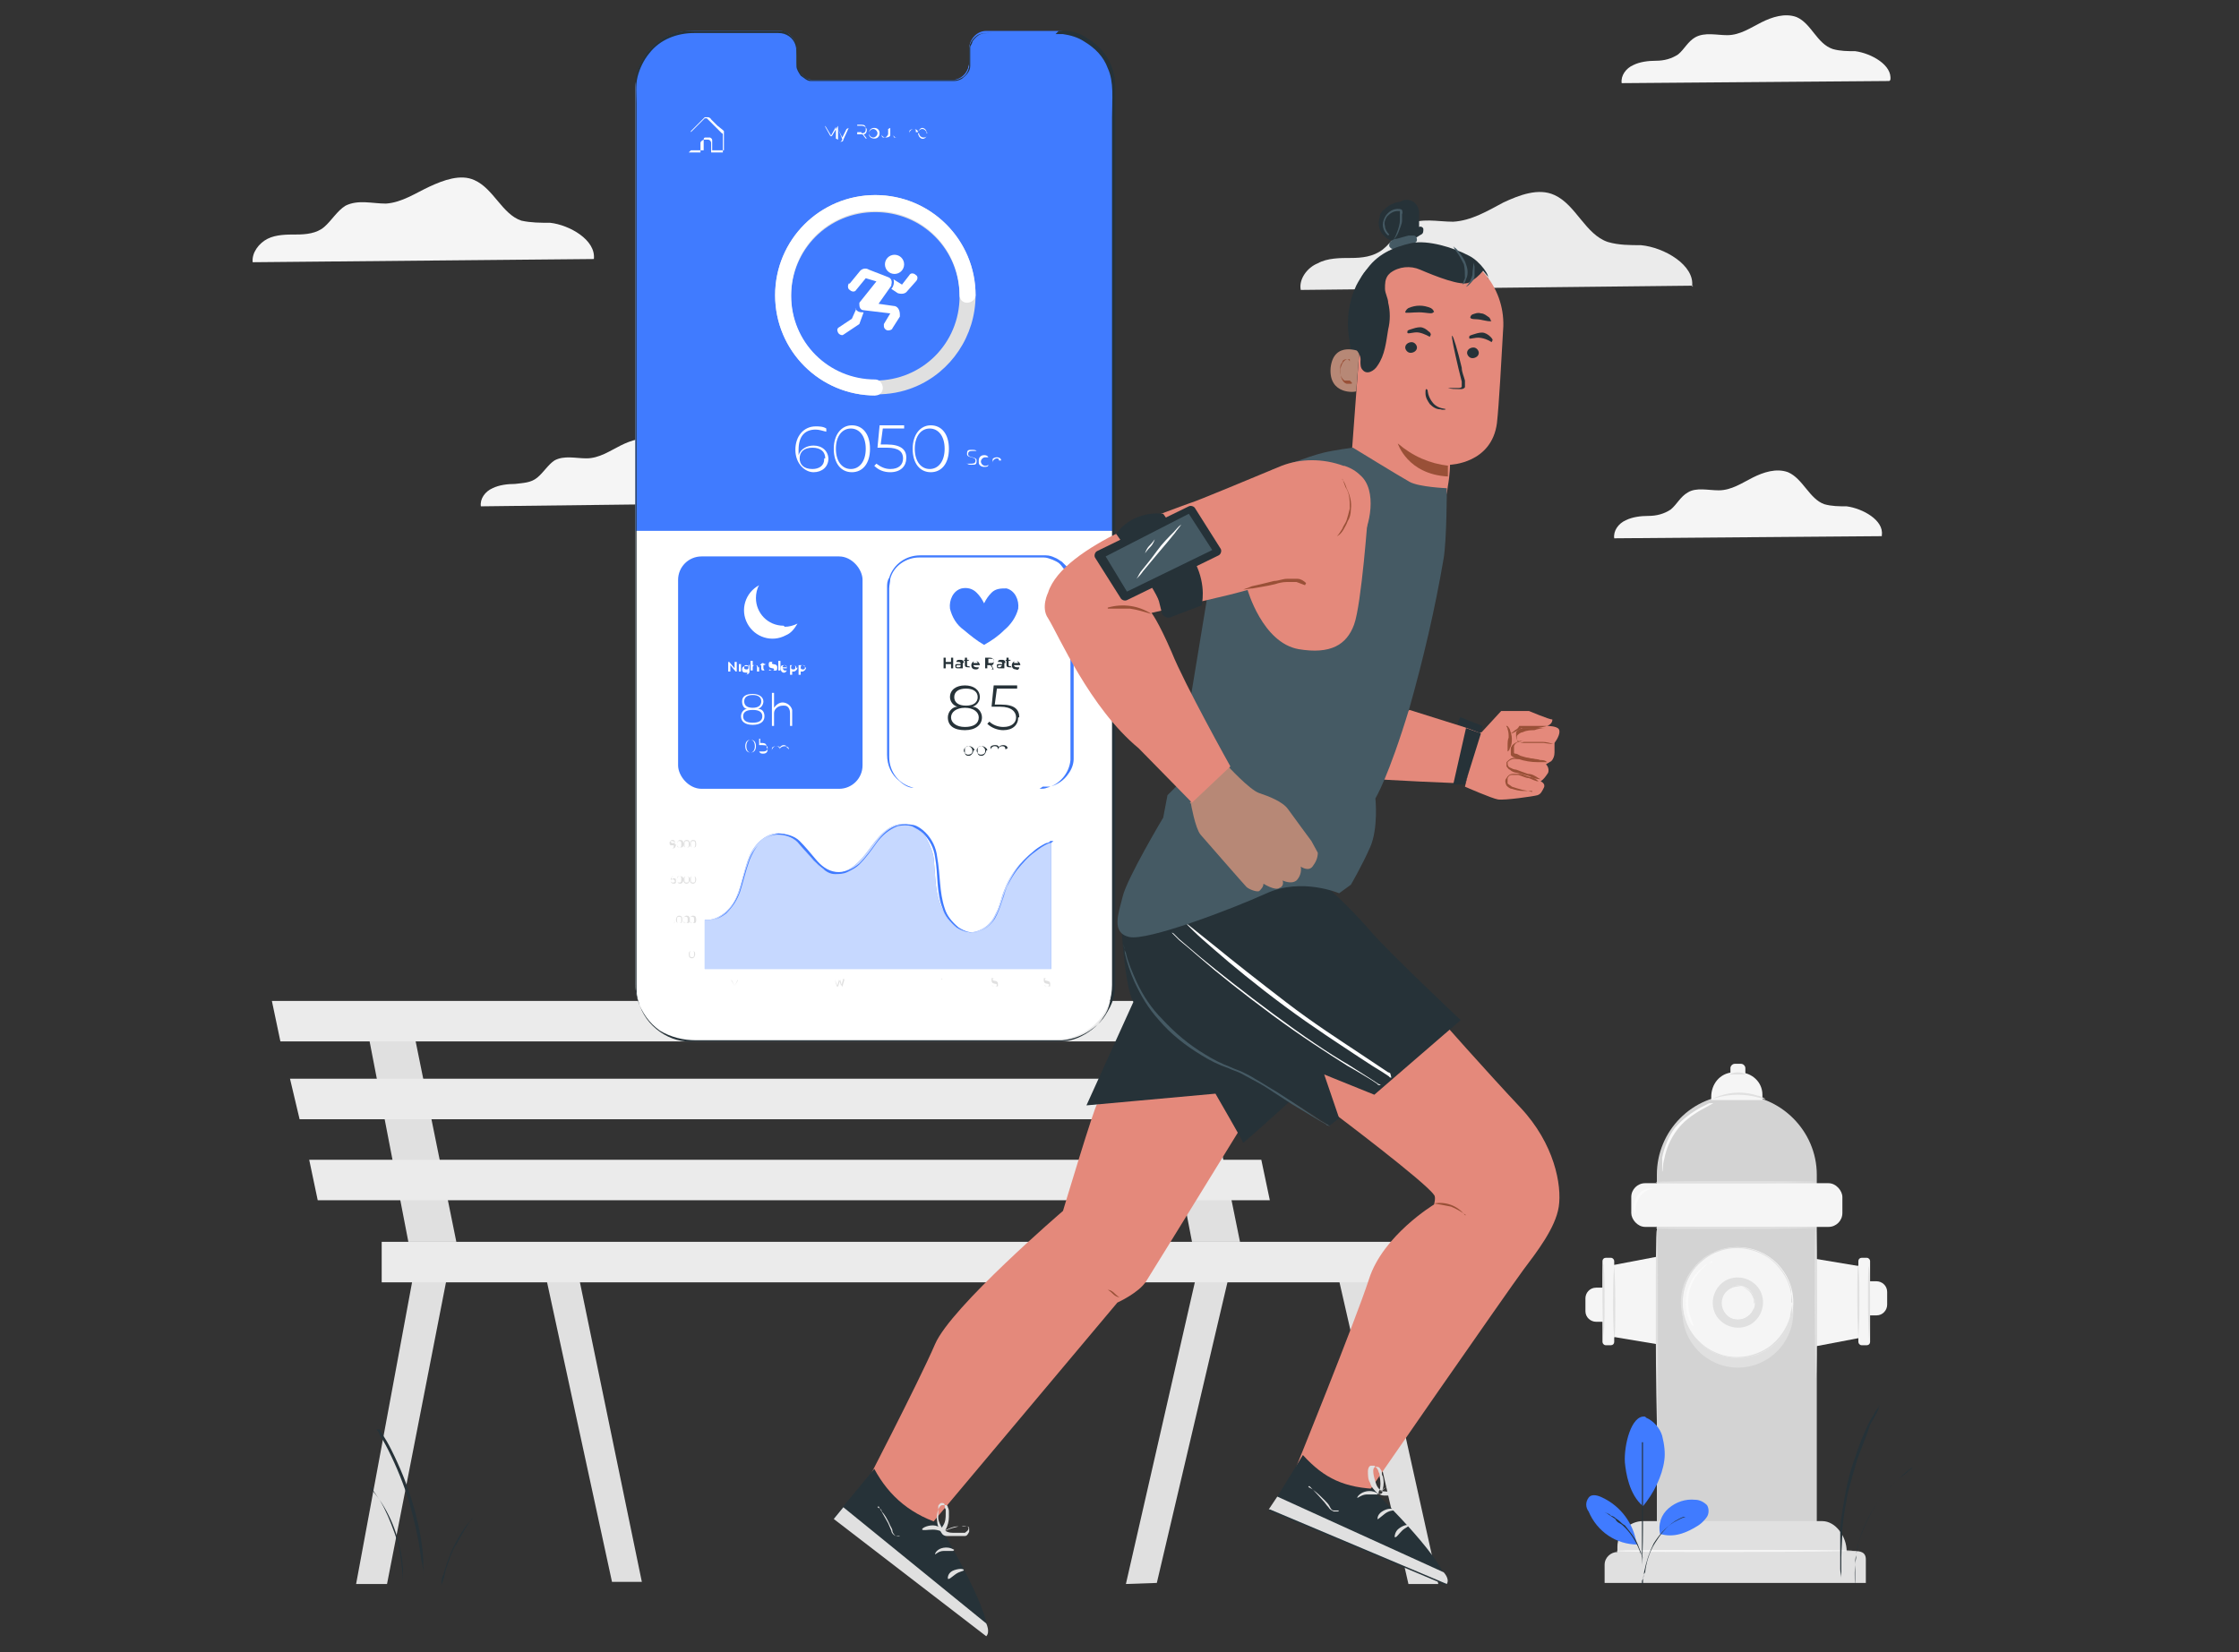 <?xml version="1.0" encoding="UTF-8"?>
<svg id="Layer_1" data-name="Layer 1" xmlns="http://www.w3.org/2000/svg" version="1.1" viewBox="0 0 210 155">
  <rect x="0" y="0" width="210" height="155" fill="#333333" stroke="none"/>
  <defs>
    <style>
      .cls-1 {
        fill: #d3d3d3;
      }

      .cls-1, .cls-2, .cls-3, .cls-4, .cls-5, .cls-6, .cls-7, .cls-8, .cls-9, .cls-10, .cls-11, .cls-12 {
        stroke-width: 0px;
      }

      .cls-2 {
        fill: #e0e0e0;
      }

      .cls-3 {
        fill: #e4897b;
      }

      .cls-4 {
        fill: #455a64;
      }

      .cls-5 {
        fill: #f5f5f5;
      }

      .cls-6 {
        fill: #995037;
      }

      .cls-7 {
        fill: #ebebeb;
      }

      .cls-13 {
        opacity: .7;
      }

      .cls-8 {
        fill: #263238;
      }

      .cls-9 {
        fill: #407bff;
      }

      .cls-10 {
        fill: #fafafa;
      }

      .cls-11 {
        fill: #b78876;
      }

      .cls-12 {
        fill: #fff;
      }
    </style>
  </defs>
  <g id="freepik--background-complete--inject-5">
    <path class="cls-5" d="M177.3,7.5c.2-1.4-1.8-2.5-3.3-2.7-.7,0-1.4,0-2.1-.2-1.5-.5-2-2.4-3.4-3-1.1-.4-2.3,0-3.3.5-1,.5-2,1.2-3.2,1.2-1,0-2.1-.3-3,.2-.7.4-1,1.1-1.6,1.6-.6.4-1.3.6-2.1.6-.7,0-1.5.1-2.1.4-.7.3-1.2,1-1.1,1.7l25.1-.2Z"/>
    <path class="cls-5" d="M176.5,50.2c.2-1.4-1.8-2.5-3.3-2.7-.7,0-1.4,0-2.1-.2-1.4-.5-2-2.4-3.4-3-1.1-.4-2.3,0-3.3.5-1,.5-2,1.2-3.2,1.2-1,0-2.1-.3-2.9.2-.7.4-1,1.1-1.6,1.6-.6.4-1.3.6-2.1.6-.7,0-1.5.1-2.1.4-.7.3-1.2,1-1.1,1.7l25.1-.2Z"/>
    <path class="cls-5" d="M70.3,47.2c.2-1.4-1.8-2.5-3.3-2.7-.7,0-1.4,0-2.1-.2-1.5-.5-2-2.4-3.4-3-1.1-.4-2.3,0-3.3.5s-2,1.2-3.2,1.2c-1,0-2.1-.3-3,.2-.6.4-1,1.1-1.6,1.6s-1.3.5-2.1.6c-.7,0-1.5.1-2.1.4-.7.3-1.2,1-1.1,1.7l25.1-.3Z"/>
    <path class="cls-7" d="M158.7,26.9c.3-2-2.6-3.7-4.8-3.9-1,0-2.1,0-3.1-.3-2.1-.7-3-3.5-5-4.4-1.5-.7-3.3,0-4.8.7-1.5.8-3,1.7-4.7,1.8-1.5,0-3-.4-4.3.3-.9.5-1.4,1.6-2.3,2.3s-2,.8-3,.8-2.2,0-3.1.5c-1,.4-1.8,1.5-1.6,2.5l36.8-.4Z"/>
    <path class="cls-5" d="M55.7,24.3c.2-1.8-2.3-3.2-4.1-3.4-.9,0-1.8,0-2.7-.2-1.8-.6-2.6-3-4.4-3.8-1.3-.6-2.9,0-4.2.6s-2.6,1.5-4.1,1.6c-1.3,0-2.6-.4-3.8.2-.8.5-1.3,1.4-2,2s-1.7.7-2.6.7-1.9,0-2.7.4-1.5,1.3-1.4,2.2l32-.3Z"/>
    <polygon class="cls-5" points="170.3 118.1 174.5 118.8 174.5 125.5 170.3 126.3 170.3 118.1"/>
    <rect class="cls-5" x="174.3" y="118" width="1.1" height="8.2" rx=".3" ry=".3"/>
    <path class="cls-5" d="M175.2,120.2h.8c.5,0,1,.4,1,1h0v1.2c0,.5-.4,1-1,1h-.8v-3.2h0Z"/>
    <path class="cls-2" d="M174.3,125.5c0,0-.1-1.5-.1-3.4s0-3.4.1-3.4c.1,1.1.1,2.2.1,3.4,0,1.1,0,2.2-.1,3.4Z"/>
    <path class="cls-2" d="M175.3,125.6c0,0-.1-1.5-.1-3.4s0-3.4.1-3.4c.1,1.1.1,2.2.1,3.4,0,1.1,0,2.2-.1,3.4Z"/>
    <path class="cls-1" d="M155.4,144.3v-34.1c0-4.1,3.3-7.5,7.5-7.5h0c4.1,0,7.5,3.4,7.5,7.5h0v34.1h-15Z"/>
    <rect class="cls-5" x="153" y="111" width="19.8" height="4.1" rx="1.3" ry="1.3"/>
    <path class="cls-5" d="M160.5,103.2v-.3c0-1.2.8-2.2,2-2.3h0s.6,0,.6,0c1.2,0,2.2.9,2.2,2.1v.5s-4.8,0-4.8,0Z"/>
    <path class="cls-5" d="M162.7,99.8h.6c.2,0,.4.2.4.4h0v.8h-1.4v-.8c0-.2.2-.4.4-.4Z"/>
    <path class="cls-2" d="M170.3,110.9c0,0-3.3.1-7.5.1s-7.5,0-7.5-.1,3.3-.1,7.5-.1,7.5,0,7.5.1Z"/>
    <path class="cls-10" d="M160.7,103.5s-.4.2-1.1.6c-.9.5-1.7,1.1-2.3,1.9-.6.8-1,1.7-1.2,2.7-.2.7-.1,1.2-.2,1.2,0-.1,0-.2,0-.4,0-.3,0-.6,0-.9.2-1,.6-2,1.2-2.8.7-.8,1.5-1.4,2.4-1.9.4-.2.6-.3.8-.4.1,0,.2,0,.3,0Z"/>
    <path class="cls-2" d="M165.4,103.1c0,0-1.1-.4-2.4-.4s-2.4.4-2.4.4c.2-.1.4-.2.7-.3.6-.2,1.2-.3,1.8-.3.6,0,1.2.1,1.8.3.2,0,.5.2.7.3Z"/>
    <path class="cls-2" d="M163.8,100.8c0,0-.4,0-.8,0-.3,0-.5,0-.8,0,0,0,.3-.2.8-.2s.8.2.8.3Z"/>
    <circle class="cls-2" cx="163" cy="123.1" r="5.2"/>
    <circle class="cls-5" cx="163" cy="122.2" r="5.2"/>
    <path class="cls-2" d="M168.1,122.2c0-.4-.1-.8-.2-1.3-.3-1.1-1-2.1-1.9-2.8-1.4-1-3.2-1.3-4.8-.7-.9.3-1.8,1-2.4,1.8-1.3,1.8-1.3,4.2,0,6,.3.4.7.8,1.1,1.1.4.3.8.5,1.3.7,1.6.6,3.4.3,4.8-.7.9-.7,1.6-1.7,1.9-2.8,0-.4.2-.8.2-1.3,0,.1,0,.2,0,.3,0,.1,0,.3,0,.4,0,.2,0,.4,0,.5-.5,2-2.1,3.5-4.1,3.9-.9.2-1.9.1-2.8-.2-1-.4-1.8-1-2.5-1.8-1.4-1.9-1.4-4.4,0-6.2.3-.4.7-.8,1.1-1.1.4-.3.9-.5,1.3-.7.9-.3,1.8-.4,2.8-.2,2,.4,3.6,1.9,4.1,3.9,0,.2,0,.4,0,.5,0,.1,0,.3,0,.4,0,.1,0,.2,0,.3Z"/>
    <path class="cls-2" d="M165.1,121.1c.6,1.2.1,2.6-1,3.2-1.2.6-2.6.1-3.2-1-.6-1.2-.1-2.6,1-3.2,1.2-.6,2.6-.1,3.2,1,0,0,0,0,0,0Z"/>
    <path class="cls-5" d="M164.6,122.2c0,.9-.7,1.6-1.6,1.6s-1.6-.7-1.6-1.6.7-1.6,1.6-1.6c.9,0,1.6.7,1.6,1.6h0Z"/>
    <path class="cls-2" d="M164.6,122.2s0-.1,0-.4c-.1-.3-.3-.6-.6-.8-.7-.5-1.6-.4-2.2.3-.5.7-.4,1.6.3,2.2.5.4,1.3.4,1.8,0,.3-.2.5-.5.6-.8,0-.2,0-.4,0-.4,0,.1,0,.3,0,.4,0,.4-.3.7-.6.9-.5.4-1.1.5-1.6.3-.9-.3-1.4-1.3-1-2.2.2-.5.6-.9,1-1,.6-.2,1.2,0,1.6.3.3.2.5.6.6.9,0,.1,0,.3,0,.4Z"/>
    <path class="cls-2" d="M170.3,115.2c0,0-3.4.1-7.5.1s-7.5,0-7.5-.1,3.4-.1,7.5-.1,7.5,0,7.5.1Z"/>
    <path class="cls-10" d="M155.2,111.5s-.2,0-.5.1c-.4.1-.7.4-.9.7-.2.3-.4.7-.4,1.1,0,.2,0,.3,0,.5,0,0-.1-.2-.2-.5,0-.9.5-1.7,1.4-1.9.3,0,.5,0,.5,0Z"/>
    <path class="cls-10" d="M160.6,118.3s-.4.2-.8.6c-1.2,1.1-1.8,2.8-1.3,4.5.2.6.4,1,.3,1,0,0-.1-.1-.2-.2-.1-.2-.2-.5-.3-.7-.5-1.7,0-3.5,1.4-4.6.2-.2.4-.3.6-.4.2,0,.3-.1.3,0Z"/>
    <path class="cls-2" d="M170.3,129.3c0,0-.1-3.2-.1-7.1s0-7.1.1-7.1.1,3.2.1,7.1,0,7.1-.1,7.1Z"/>
    <path class="cls-2" d="M150.5,148.5v-1.7c0-.7.6-1.2,1.2-1.2h0v-.5c0-1.3,1.1-2.4,2.4-2.4h16.8c1.3,0,2.3,1.5,2.3,2.8h.6c.7,0,1.2.1,1.2.8v2.2h-24.6Z"/>
    <path class="cls-5" d="M173.8,145.5c0,0-5,.1-11.1.1s-11.1,0-11.1-.1,5-.1,11.1-.1,11.1,0,11.1.1Z"/>
    <polygon class="cls-5" points="155.4 126.1 151.2 125.4 151.2 118.7 155.4 117.9 155.4 126.1"/>
    <rect class="cls-5" x="150.3" y="118" width="1.1" height="8.2" rx=".3" ry=".3"/>
    <path class="cls-5" d="M150.5,124h-.8c-.5,0-1-.4-1-1v-1.2c0-.5.4-1,1-1h.8v3.2h0Z"/>
    <path class="cls-2" d="M151.4,118.7c0,0,.1,1.5.1,3.4s0,3.4-.1,3.4c-.1-1.1-.1-2.2-.1-3.4,0-1.1,0-2.2.1-3.4Z"/>
    <path class="cls-2" d="M150.4,118.6c.1,1.1.1,2.2.1,3.4,0,1.1,0,2.2-.1,3.4,0,0-.1-1.5-.1-3.4s0-3.4.1-3.4Z"/>
    <path class="cls-2" d="M155.4,133.4c0,0-.1-4-.1-9s0-9,.1-9,.1,4,.1,9,0,9-.1,9Z"/>
    <polygon class="cls-2" points="112.5 118.4 105.6 148.6 108.5 148.5 115.5 118.7 112.5 118.4"/>
    <polygon class="cls-2" points="125.2 118.4 132.1 148.6 134.9 148.6 128.2 118.4 125.2 118.4"/>
    <polygon class="cls-2" points="107.8 95.8 111.8 116.5 116.3 116.5 112.1 95.8 107.8 95.8"/>
    <polygon class="cls-2" points="39 118.4 33.4 148.6 36.3 148.6 42.2 118.4 39 118.4"/>
    <polygon class="cls-2" points="50.9 118.4 57.4 148.4 60.2 148.4 54 118.4 50.9 118.4"/>
    <polygon class="cls-2" points="34.3 95.8 38.3 116.5 42.8 116.5 38.6 95.8 34.3 95.8"/>
    <polygon class="cls-7" points="25.5 93.9 26.3 97.7 116.4 97.7 115.4 93.9 25.5 93.9"/>
    <polygon class="cls-7" points="27.2 101.2 28.1 105 117.7 105 116.9 101.2 27.2 101.2"/>
    <polygon class="cls-7" points="29 108.8 29.8 112.6 119.1 112.6 118.3 108.8 29 108.8"/>
    <rect class="cls-7" x="35.8" y="116.5" width="96.2" height="3.8"/>
  </g>
  <g id="freepik--Floor--inject-5">
    <path class="cls-8" d="M186.3,148.6c0,0-36.4,0-81.3,0s-81.3,0-81.3,0,36.4,0,81.3,0,81.3,0,81.3,0Z"/>
  </g>
  <g id="freepik--Plants--inject-5">
    <path class="cls-8" d="M179.3,137.7s-.6.4-1.4,1.2c-.2.2-.5.4-.7.7-.2.2-.5.5-.7.8-1,1.3-1.7,2.8-2.2,4.4,0,.4-.2.7-.2,1.1s-.1.6-.1.9c-.1,1.1,0,1.9,0,1.9,0-.2,0-.3,0-.5,0-.2,0-.4,0-.6,0-.2,0-.5,0-.8,0-.3,0-.6.1-.9,0-.4.1-.7.2-1.1.4-1.6,1.2-3.1,2.2-4.4.2-.3.5-.6.7-.8.2-.2.4-.5.7-.7.2-.2.4-.3.6-.5.2-.1.3-.2.5-.4.1-.1.3-.2.4-.3Z"/>
    <path class="cls-8" d="M176.2,131.9c0,0,0,.1,0,.2,0,.1-.1.3-.2.5s-.2.4-.4.7-.3.6-.4,1c-.3.7-.6,1.6-1,2.6-.3,1-.6,2.1-.9,3.2-.2,1.1-.4,2.2-.5,3.3,0,1-.1,2-.1,2.7v1.1c0,.3,0,.6,0,.8s0,.4,0,.5c0,0,0,.1,0,.2,0,0,0-.1,0-.2v-.5c0-.2-.1-.5-.1-.8s0-.7,0-1.1c0-.8,0-1.7,0-2.8.1-1.1.3-2.2.5-3.3.2-1.1.5-2.2.9-3.3.3-.9.6-1.7,1-2.6.2-.4.3-.7.5-1s.3-.5.4-.7l.3-.4c0,0,0,0,.1-.1Z"/>
    <path class="cls-8" d="M34.7,139.6c0,0,.2.2.3.3.2.3.4.5.6.8,1.3,1.9,2,4.1,2.2,6.4,0,.3,0,.7,0,1,0,.1,0,.3,0,.4,0,0,0-.5-.1-1.4-.1-1.1-.3-2.2-.7-3.3-.4-1.1-.8-2.1-1.4-3.1-.5-.7-.8-1.2-.8-1.2Z"/>
    <path class="cls-8" d="M35.6,134.1c.1.2.2.3.3.5.2.3.5.8.8,1.4.8,1.6,1.5,3.3,2,5,.5,1.7.9,3.5,1,5.3,0,.7,0,1.2,0,1.6,0,.2,0,.4,0,.6,0-.2,0-.4,0-.6,0-.4,0-.9-.2-1.6-.2-1.8-.6-3.5-1.1-5.3-.5-1.7-1.2-3.4-2-5-.3-.6-.6-1.1-.8-1.4,0-.2-.2-.4-.3-.5Z"/>
    <path class="cls-8" d="M44.3,142.4c-.2.3-.4.6-.6.9-.4.7-.8,1.4-1.2,2.1-.3.7-.6,1.5-.8,2.3,0,.3-.2.7-.3,1,0-.3,0-.7.2-1,.2-.8.5-1.6.8-2.3.3-.7.8-1.5,1.2-2.1.2-.3.4-.5.7-.8Z"/>
    <path class="cls-9" d="M154.4,133c.7.3,1.3,1,1.5,1.7.2.8.3,1.6.2,2.3-.2,1.5-1,3.1-2,4.3-1.3-1.1-1.6-3.1-1.7-4.1-.1-1.6.6-4.5,1.9-4.3"/>
    <path class="cls-9" d="M155.7,143.9c-.2-.9.1-1.8.8-2.4.7-.6,1.6-.9,2.5-.8.4,0,.8.2,1.1.5.2.3.2.8,0,1.1-.2.3-.5.6-.8.8-1.1.7-2.3,1.2-3.6.8"/>
    <path class="cls-8" d="M154.1,148.6c0-.1,0-.2,0-.3,0-.2,0-.5.2-.8.1-.9.4-1.9.9-2.7.5-.8,1.1-1.6,1.9-2.1.2-.1.5-.3.8-.4,0,0,.1,0,.2,0h0c-.4.1-.7.3-1.1.5-.8.5-1.4,1.2-1.9,2-.4.8-.7,1.7-.9,2.7,0,.4-.1.6-.2.8,0,.1,0,.2,0,.3Z"/>
    <path class="cls-8" d="M154.1,135.3s0,0,0,.1,0,.2,0,.4c0,.4,0,.8,0,1.4,0,1.2,0,2.9,0,4.8,0,1.9,0,3.5-.1,4.8,0,.6,0,1.1,0,1.4,0,.2,0,.3,0,.4,0,0,0,0,0,.1,0,0,0,0,0-.1v-.4c0-.4,0-.8,0-1.4,0-1.2,0-2.9,0-4.8,0-1.9,0-3.5,0-4.8,0-.6,0-1.1,0-1.4v-.4s0,0,0-.1Z"/>
    <path class="cls-9" d="M153.5,144.8c-.3-1.9-1.5-3.5-3.2-4.3-.4-.2-1-.4-1.3,0s-.3.9,0,1.3c.8,1.9,2.6,3.1,4.6,3.1"/>
    <path class="cls-8" d="M150.5,141.9c0,0,.2,0,.3.1.1,0,.2.1.3.2.1,0,.3.1.4.2s.3.2.4.3.3.3.5.4c.3.4.6.7.9,1.2.3.4.4.9.6,1.3,0,.2.1.4.2.6,0,.2,0,.4,0,.6,0,.2,0,.3,0,.5,0,.1,0,.2,0,.4,0,0,0,.2,0,.3,0,0,0-.4,0-1.1,0-.2,0-.4,0-.5,0-.2,0-.4-.2-.6-.3-.9-.8-1.8-1.5-2.5-.2-.2-.3-.3-.5-.4s-.3-.2-.4-.4c-.6-.4-.9-.6-.9-.6Z"/>
  </g>
  <g id="freepik--Screen--inject-5">
    <path class="cls-12" d="M99.2,3h-6.7c-.9,0-1.6.8-1.6,1.7v1.2c0,.9-.7,1.7-1.6,1.7h-13c-.9,0-1.6-.8-1.6-1.7,0,0,0,0,0,0v-1.2c0-.9-.7-1.7-1.6-1.7,0,0,0,0,0,0h-8.2c-2.9,0-5.2,2.3-5.3,5.2v84.1c0,2.9,2.3,5.2,5.2,5.2h34.3c2.9,0,5.2-2.3,5.3-5.2h0V8.2c0-2.9-2.3-5.2-5.2-5.2,0,0,0,0,0,0Z"/>
    <path class="cls-9" d="M99.2,2.9h-6.7c-.9,0-1.6.8-1.6,1.7h0v1.2c0,.9-.7,1.7-1.6,1.7,0,0,0,0,0,0h-13c-.9,0-1.6-.8-1.6-1.7h0v-1.2c0-.9-.7-1.7-1.6-1.7h-8.2c-2.9,0-5.2,2.3-5.3,5.2v41.7h44.8V8.2c0-2.9-2.3-5.2-5.2-5.3h0Z"/>
    <path class="cls-2" d="M82.1,37.1c-5.2,0-9.4-4.2-9.4-9.4,0-5.2,4.2-9.4,9.4-9.4,5.2,0,9.4,4.2,9.4,9.4,0,3.8-2.3,7.2-5.7,8.6-1.2.5-2.4.7-3.7.7ZM82.1,19.9c-4.4,0-7.9,3.5-7.9,7.9,0,4.4,3.5,7.9,7.9,7.9,4.4,0,7.9-3.5,7.9-7.9,0-2.1-.8-4.1-2.3-5.6-1.5-1.5-3.5-2.3-5.6-2.3h0Z"/>
    <circle class="cls-12" cx="83.9" cy="24.8" r=".9"/>
    <path class="cls-12" d="M79.7,26.6l.9-1.1c.2-.3.6-.4.9-.2l1.8.7c.3.1.4.4.3.7,0,0,0,0,0,.1l-1.2,1.7,1.4.2c.4,0,.6.4.6.8,0,0,0,.2,0,.2l-.7,1.1c0,.1-.2.2-.4.2h0c-.2,0-.4-.2-.4-.4,0,0,0-.1,0-.2l.6-1-2.5-.3c-.3,0-.4-.3-.4-.5,0,0,0-.2,0-.2l1.6-2-1-.3-.9,1.1c-.1.2-.4.2-.6,0h0c-.2-.1-.2-.4-.1-.6,0,0,0,0,0,0Z"/>
    <path class="cls-12" d="M80.3,29l-.4.9-1.2.8c-.2.1-.2.3-.1.5h0c.1.2.4.3.5.2,0,0,0,0,0,0l1.5-1,.4-1.1c-.3,0-.6,0-.8-.4Z"/>
    <path class="cls-12" d="M83.8,26.2l.8.5.7-.9c.1-.2.4-.2.6,0h0c.2.1.2.4,0,.6,0,0,0,0,0,0l-.8.9c-.2.3-.6.3-.9.2l-.6-.4c.2-.2.3-.6.2-.9Z"/>
    <path class="cls-12" d="M82.1,37.1c-5.2,0-9.4-4.2-9.4-9.4,0-5.2,4.2-9.4,9.4-9.4,5.2,0,9.4,4.2,9.4,9.4h0c0,.4-.4.7-.8.7-.4,0-.7-.3-.7-.7,0-4.4-3.5-7.9-7.9-7.9s-7.9,3.5-7.9,7.9,3.5,7.9,7.9,7.9h0c.4,0,.7.4.7.8,0,.4-.3.7-.7.7Z"/>
    <path class="cls-12" d="M77.7,43c0,.8-.6,1.3-1.4,1.3s-1.7-.8-1.7-2.1.8-2.2,1.9-2.2c.3,0,.7,0,1,.2v.3c-.4-.1-.7-.2-1-.2-1,0-1.6.6-1.6,1.9,0,.2,0,.3,0,.5.2-.6.8-.9,1.4-.9.8,0,1.4.5,1.4,1.3ZM77.4,43c0-.6-.4-1-1.2-1s-1.2.4-1.2,1,.4,1,1.2,1c.6,0,1.1-.3,1.1-.9,0,0,0,0,0-.1h0Z"/>
    <path class="cls-12" d="M78.2,42.1c0-1.3.7-2.2,1.7-2.2s1.7.8,1.7,2.2-.7,2.2-1.7,2.2-1.7-.8-1.7-2.2ZM81.2,42.1c0-1.2-.6-1.9-1.4-1.9s-1.4.7-1.4,1.9.6,1.9,1.4,1.9,1.4-.7,1.4-1.9h0Z"/>
    <path class="cls-12" d="M85,43c0,.7-.5,1.3-1.5,1.3-.6,0-1.1-.2-1.5-.6l.2-.2c.4.3.8.5,1.3.5.8,0,1.2-.4,1.2-1s-.4-1-1.5-1h-.9l.2-2.1h2.3v.3h-2l-.2,1.5h.6c1.3,0,1.8.5,1.8,1.2Z"/>
    <path class="cls-12" d="M85.6,42.1c0-1.3.7-2.2,1.7-2.2s1.7.8,1.7,2.2-.7,2.2-1.7,2.2-1.7-.8-1.7-2.2ZM88.6,42.1c0-1.2-.6-1.9-1.4-1.9s-1.4.7-1.4,1.9.6,1.9,1.4,1.9,1.4-.7,1.4-1.9Z"/>
    <path class="cls-12" d="M90.7,43.5h0c.1,0,.3,0,.4,0,.3,0,.4-.1.4-.3,0-.4-.8-.2-.8-.6s.1-.4.5-.4c.1,0,.3,0,.4.1h0c-.1,0-.2,0-.4,0-.3,0-.4.1-.4.3,0,.4.8.2.8.6s-.1.4-.5.4c-.2,0-.3,0-.5-.2Z"/>
    <path class="cls-12" d="M91.8,43.2c0-.3.2-.5.5-.5,0,0,0,0,0,0,.1,0,.3,0,.4.2h0c0,0-.2,0-.3,0-.2,0-.4.2-.4.4,0,.2.2.4.4.4.1,0,.2,0,.3-.1h0c0,.2-.2.2-.4.2-.3,0-.5-.2-.5-.4,0,0,0,0,0,0Z"/>
    <path class="cls-12" d="M93.7,43.2v.6h0v-.5c0-.2,0-.3-.2-.3,0,0,0,0,0,0-.2,0-.4.2-.4.4,0,0,0,0,0,0v.5h0v-1.4h0v.6c0-.1.2-.2.4-.2.2,0,.4.1.4.3,0,0,0,0,0,0Z"/>
    <path class="cls-12" d="M94,43.6s0,0,0,0c0,0,0,0,0,0,0,0,0,0,0,0s0,0,0,0c0,0,0,0,0,0,0,0,0,0,0,0Z"/>
    <rect class="cls-9" x="63.6" y="52.2" width="17.3" height="21.8" rx="2.2" ry="2.2"/>
    <path class="cls-12" d="M73.5,58.7c-1.5,0-2.6-1.2-2.6-2.6,0-.4.1-.9.3-1.2-1.3.7-1.8,2.3-1.1,3.6.7,1.3,2.3,1.8,3.6,1.1.5-.2.8-.6,1.1-1.1-.4.2-.8.3-1.2.3Z"/>
    <path class="cls-12" d="M69.1,62.1v.9h-.1l-.5-.6v.6h-.2v-.9h.1l.5.6v-.6h.2Z"/>
    <path class="cls-12" d="M69.3,62.1c0,0,0,0,0,0,0,0,0,0,0,0,0,0,0,0,0,0,0,0,0,0,0,0,0,0,0,0,0,0,0,0,0,0,0,0h0ZM69.3,62.3h.2v.7h-.2v-.7Z"/>
    <path class="cls-12" d="M70.3,62.3v.6c0,.2,0,.3-.3.4,0,0,0,0,0,0-.1,0-.2,0-.3,0h0c0,0,.2,0,.2,0,.1,0,.2,0,.2-.2h0c0,0-.1,0-.2,0-.2,0-.3-.1-.3-.3s.1-.3.3-.3c0,0,.2,0,.2,0h0c0,0,.1,0,.1,0ZM70.2,62.6c0-.1,0-.2-.2-.2,0,0,0,0,0,0-.1,0-.2,0-.2.2,0,0,0,0,0,0,0,.1,0,.2.2.2,0,0,0,0,0,0,.1,0,.2,0,.2-.2,0,0,0,0,0,0h0Z"/>
    <path class="cls-12" d="M71.2,62.6v.4h-.2v-.4c0-.1,0-.2-.2-.2,0,0-.2,0-.2.2,0,0,0,0,0,0v.3h-.2v-.9h.2v.4c0,0,.1,0,.2,0,.1,0,.3,0,.3.2,0,0,0,0,0,0Z"/>
    <path class="cls-12" d="M71.7,62.9s0,0-.1,0c-.1,0-.2,0-.2-.2,0,0,0,0,0,0v-.3h-.1c0-.1.1-.1.1-.1h0c0-.1.2-.1.2-.1h0c0,.1.2.1.2.1h0c0,.1-.2.1-.2.1v.3c0,0,0,0,0,0,0,0,0,0,0,0h0Z"/>
    <path class="cls-12" d="M72.1,62.9h0c0,0,.2,0,.3,0,.1,0,.2,0,.2-.1,0-.2-.5,0-.5-.4s.1-.3.4-.3c.1,0,.2,0,.3,0h0c0,0-.2,0-.2,0-.1,0-.2,0-.2.1,0,.2.5,0,.5.4s-.1.3-.4.3c-.1,0-.2,0-.3-.1Z"/>
    <path class="cls-12" d="M73,62h.2v.9h-.2v-.9Z"/>
    <path class="cls-12" d="M73.9,62.7h-.5c0,0,.1.2.2.2,0,0,.1,0,.2,0h0c-.1.2-.3.3-.5.1,0,0-.1-.2-.1-.3,0-.2.1-.3.3-.3,0,0,0,0,0,0,.2,0,.3.1.3.3,0,0,0,0,0,0,0,0,0,0,0,0ZM73.4,62.6h.4c0,0,0-.2-.2-.2,0,0-.2,0-.2.2Z"/>
    <path class="cls-12" d="M74.8,62.6c0,.2-.1.3-.3.4,0,0,0,0,0,0,0,0-.2,0-.2,0v.3h-.2v-.9h.1c0,0,.1,0,.2,0,.2,0,.3.1.3.3,0,0,0,0,0,0ZM74.6,62.6c0-.1,0-.2-.2-.2-.1,0-.2,0-.2.2,0,.1,0,.2.2.2.1,0,.2,0,.2-.2,0,0,0,0,0,0Z"/>
    <path class="cls-12" d="M75.6,62.6c0,.2-.1.3-.3.4,0,0,0,0,0,0,0,0-.2,0-.2,0v.3h-.2v-.9h.1c0,0,.1,0,.2,0,.2,0,.3.1.4.3,0,0,0,0,0,0ZM75.5,62.6c0-.1,0-.2-.2-.2,0,0,0,0,0,0-.1,0-.2,0-.2.2,0,.1,0,.2.2.2.1,0,.2,0,.2-.2,0,0,0,0,0,0Z"/>
    <path class="cls-12" d="M71.7,67.2c0,.5-.4.8-1.1.8s-1.1-.3-1.1-.8c0-.4.3-.7.6-.7-.3,0-.5-.3-.5-.7,0-.5.4-.7,1-.7s1,.3,1,.7c0,.3-.2.6-.5.7.4,0,.6.3.6.7ZM71.5,67.2c0-.4-.3-.6-.9-.6s-.9.2-.9.6.3.6.9.6.9-.2.9-.6ZM70.6,66.4c.5,0,.8-.2.8-.6s-.3-.6-.8-.6-.8.2-.8.6.3.6.8.6Z"/>
    <path class="cls-12" d="M74.3,66.8v1.3h-.2v-1.2c0-.4-.2-.7-.5-.7,0,0-.1,0-.2,0-.4,0-.8.3-.8.7,0,0,0,0,0,.1v1.1h-.2v-3.1h.2v1.4c.2-.3.5-.5.8-.5.4,0,.8.3.9.7,0,0,0,.1,0,.2Z"/>
    <path class="cls-12" d="M69.9,70c0-.4.2-.6.5-.6s.5.2.5.6-.2.6-.5.6-.5-.2-.5-.6ZM70.8,70c0-.4-.2-.6-.4-.6s-.4.2-.4.6.2.6.4.6.4-.2.4-.6h0Z"/>
    <path class="cls-12" d="M72,70.3c0,.2-.1.4-.4.4-.2,0-.3,0-.4-.2h0c.1,0,.2,0,.4,0,.2,0,.4-.1.4-.3s-.1-.3-.5-.3h-.3v-.6h.7c0,0-.6,0-.6,0v.4s.1,0,.1,0c.4,0,.5.1.5.4Z"/>
    <path class="cls-12" d="M73.8,70.1v.6h0v-.5c0-.2-.1-.3-.3-.3-.2,0-.4.2-.4.4,0,0,0,0,0,0v.5h0v-.5c0-.2-.1-.3-.3-.3-.2,0-.4.2-.4.4,0,0,0,0,0,0v.5h0v-.9h0v.2c0-.1.2-.2.4-.2.2,0,.3,0,.4.2,0-.1.2-.2.4-.2.2,0,.4.1.4.3,0,0,0,0,0,0Z"/>
    <path class="cls-9" d="M97.5,74c.2,0,.5,0,.7-.1,1.2-.3,2.1-1.4,2.2-2.6,0-.6,0-1.2,0-1.8v-14.5c0-.5-.2-1-.5-1.5-.2-.2-.3-.4-.5-.6-.2-.2-.5-.3-.7-.4-.3-.1-.5-.2-.8-.2-.3,0-.6,0-.8,0h-10.9c-1.2,0-2.4.8-2.7,2,0,.3-.1.6-.1.9v15.8c0,1.4.9,2.6,2.3,2.9.4,0,.8,0,1.3,0h7.8s2.1,0,2.1,0h.7-10.7c-.4,0-.9,0-1.3,0-.4,0-.9-.3-1.2-.6-.8-.6-1.2-1.5-1.2-2.5v-15.7c0-.3,0-.6.2-.9.4-1.3,1.6-2.1,2.9-2.1h10.9c.3,0,.6,0,.9,0,.3,0,.6.1.8.2.3.1.5.3.7.4.2.2.4.4.6.6.3.5.5,1,.5,1.6,0,.5,0,1.1,0,1.6v12.9c0,.7,0,1.3,0,1.8,0,.5-.2,1-.5,1.4-.4.6-1,1-1.7,1.2-.2,0-.4,0-.5,0h-.2Z"/>
    <path class="cls-9" d="M94.4,55.2c-.5,0-1,0-1.4.4-.3.3-.5.6-.7,1-.2-.4-.4-.7-.7-1-.4-.4-.9-.5-1.4-.4-.8.2-1.2,1.1-1.1,1.9.2.8.6,1.5,1.3,2,.6.5,1.2,1,1.9,1.4h0c.7-.4,1.3-.8,1.9-1.4.6-.5,1.1-1.2,1.3-2,.1-.8-.3-1.7-1.1-1.9Z"/>
    <path class="cls-8" d="M89.4,61.7v1h-.2v-.4h-.5v.4h-.2v-1h.2v.4h.5v-.4h.2Z"/>
    <path class="cls-8" d="M90.3,62.2v.5h-.2c0,0-.2,0-.2,0-.2,0-.3,0-.3-.2s0-.2.3-.2h.2c0-.1,0-.2-.2-.2,0,0-.2,0-.2,0h0c0-.2.2-.2.3-.2.2,0,.4,0,.4.3ZM90.1,62.4h0c0,0-.2,0-.2,0-.1,0-.2,0-.2.1s0,.1.2.1c0,0,.2,0,.2-.1Z"/>
    <path class="cls-8" d="M91,62.6c0,0-.1,0-.2,0-.1,0-.3,0-.3-.2,0,0,0,0,0,0v-.4h-.1c0-.1.1-.1.1-.1v-.2h.2v.2h.2c0,.1-.2.1-.2.1v.4c0,0,0,.1.1.1,0,0,0,0,.1,0h0Z"/>
    <path class="cls-8" d="M91.9,62.4h-.6c0,.1.1.2.3.2,0,0,.2,0,.2,0h0c0,.2-.2.2-.3.2-.2,0-.4-.1-.4-.4,0,0,0,0,0,0,0-.2.2-.4.4-.4,0,0,0,0,0,0,.2,0,.4.2.4.4,0,0,0,0,0,0,0,0,0,0,0,0ZM91.3,62.2h.4c0-.1-.1-.2-.2-.2-.1,0-.2,0-.2.2h0Z"/>
    <path class="cls-8" d="M93.1,62.7l-.2-.3h-.3v.3h-.2v-1h.4c.3,0,.4.1.4.4,0,.1,0,.3-.2.3l.2.4h-.2ZM92.9,61.8h-.2v.4h.2c.2,0,.3,0,.3-.2s0-.2-.3-.2Z"/>
    <path class="cls-8" d="M94.2,62.2v.5h-.2c0,0-.2,0-.2,0-.2,0-.3,0-.3-.2s0-.2.3-.2h.2c0-.1,0-.2-.2-.2,0,0-.2,0-.2,0h0c0-.2.2-.2.3-.2.2,0,.4,0,.4.3ZM94,62.4h0c0,0-.2,0-.2,0-.1,0-.2,0-.2.1s0,.1.1.1c0,0,.2,0,.2-.1Z"/>
    <path class="cls-8" d="M94.9,62.6c0,0-.1,0-.2,0-.1,0-.3,0-.3-.2,0,0,0,0,0,0v-.4h-.1c0-.1.1-.1.1-.1v-.2h.2v.2h.2c0,.1-.2.1-.2.1v.4c0,0,0,.1.1.1,0,0,0,0,.1,0h0Z"/>
    <path class="cls-8" d="M95.7,62.4h-.6c0,.1.1.2.3.2,0,0,.2,0,.2,0h0c0,.2-.2.3-.3.2-.2,0-.4-.1-.4-.4,0,0,0,0,0,0,0-.2.2-.4.4-.4,0,0,0,0,0,0,.2,0,.4.2.4.4,0,0,0,0,0,0,0,0,0,0,0,0ZM95.1,62.2h.4c0-.1-.1-.2-.2-.2-.1,0-.2,0-.2.2h0Z"/>
    <path class="cls-8" d="M91.3,70.4c0,.2-.2.5-.4.5,0,0,0,0,0,0-.2,0-.3,0-.4-.2v.2h0v-1.3h0v.6c0-.1.2-.2.4-.2.2,0,.5.2.5.4,0,0,0,0,0,0ZM91.2,70.4c0-.2-.2-.4-.4-.4-.2,0-.4.2-.4.4,0,.2.2.4.4.4.2,0,.4-.1.4-.3,0,0,0,0,0,0Z"/>
    <path class="cls-8" d="M92.5,70.4c0,.2-.2.5-.4.5,0,0,0,0,0,0-.2,0-.3,0-.4-.2v.6h0v-1.3h0v.2c0-.1.2-.2.4-.2.2,0,.5.2.5.4,0,0,0,0,0,0ZM92.4,70.4c0-.2-.2-.4-.4-.4-.2,0-.4.2-.4.4,0,.2.2.4.4.4.2,0,.4-.1.4-.3,0,0,0,0,0,0Z"/>
    <path class="cls-8" d="M94.3,70.3v.5h0v-.5c0-.2-.1-.3-.3-.3-.2,0-.3.1-.4.3,0,0,0,0,0,0v.5h0v-.5c0-.2-.1-.3-.3-.3-.2,0-.3.1-.4.3,0,0,0,0,0,0v.5h0v-.9h0v.2c0-.1.2-.2.4-.2.2,0,.3,0,.4.2,0-.1.2-.2.4-.2.2,0,.4.1.4.3,0,0,0,0,0,0Z"/>
    <path class="cls-8" d="M92.1,67.3c0,.7-.6,1.2-1.6,1.2s-1.6-.4-1.6-1.2c0-.5.4-1,.9-1-.4-.1-.7-.5-.7-.9,0-.7.6-1.1,1.4-1.1s1.4.4,1.4,1.1c0,.4-.3.8-.7.9.5,0,.9.5.9,1ZM91.8,67.3c0-.5-.5-.9-1.3-.9s-1.3.4-1.3.9.5.9,1.3.9,1.3-.3,1.3-.9ZM90.6,66.2c.7,0,1.1-.3,1.1-.8s-.4-.8-1.1-.8-1.1.3-1.1.8.4.8,1.1.8Z"/>
    <path class="cls-8" d="M95.5,67.3c0,.7-.5,1.2-1.4,1.2-.5,0-1.1-.2-1.5-.6l.2-.2c.3.3.8.5,1.3.5.8,0,1.2-.4,1.2-.9s-.4-1-1.5-1h-.8l.2-2h2.2v.3h-1.9l-.2,1.5h.6c1.3,0,1.7.5,1.7,1.2Z"/>
    <path class="cls-2" d="M63.4,79.2c0,.2-.1.4-.3.4,0,0-.1,0-.2,0h0s0,0,.1,0c.1,0,.2,0,.2-.3h0s-.1,0-.2,0c-.1,0-.2,0-.2-.2,0,0,0,0,0,0,0-.1,0-.2.2-.2,0,0,0,0,0,0,.2,0,.3.1.3.3ZM63.3,79c0,0,0-.2-.2-.2,0,0,0,0,0,0,0,0-.2,0-.2.1,0,0,0,0,0,0,0,0,0,.2.2.2,0,0,.2,0,.2-.1,0,0,0,0,0,0h0Z"/>
    <path class="cls-2" d="M63.5,79.2c0-.2.1-.4.3-.4s.3.1.3.4-.1.3-.3.3-.3-.1-.3-.3ZM63.9,79.2c0-.2,0-.3-.2-.3s-.2.1-.2.3,0,.3.2.3.2-.1.2-.3Z"/>
    <path class="cls-2" d="M64.1,79.2c0-.2.1-.4.3-.4s.3.1.3.4-.1.3-.3.3-.3-.1-.3-.3ZM64.6,79.2c0-.2,0-.3-.2-.3s-.2.1-.2.3,0,.3.2.3.2-.1.2-.3Z"/>
    <path class="cls-2" d="M64.7,79.2c0-.2.1-.4.3-.4s.3.1.3.4-.1.3-.3.3-.3-.1-.3-.3ZM65.2,79.2c0-.2,0-.3-.2-.3s-.2.1-.2.3,0,.3.2.3.2-.1.2-.3h0Z"/>
    <path class="cls-2" d="M63.4,82.7c0,.1,0,.2-.2.2,0,0,0,0,0,0-.2,0-.3-.1-.3-.3s.1-.4.3-.4c0,0,.1,0,.1,0h0s0,0-.1,0c-.2,0-.2,0-.2.3,0,0,0,0,0,0,0,0,.1-.1.2-.1.1,0,.2,0,.2.2,0,0,0,0,0,0ZM63.3,82.7c0,0,0-.2-.2-.2,0,0-.2,0-.2.1,0,0,0,0,0,0,0,0,0,.2.2.2,0,0,0,0,0,0,0,0,.2,0,.2-.1,0,0,0,0,0,0Z"/>
    <path class="cls-2" d="M63.5,82.5c0-.2.1-.3.3-.3s.3.1.3.3-.1.4-.3.4-.3-.1-.3-.4ZM63.9,82.5c0-.2,0-.3-.2-.3s-.2.1-.2.3,0,.3.2.3.2-.1.2-.3Z"/>
    <path class="cls-2" d="M64.1,82.5c0-.2.1-.3.3-.3s.3.1.3.3-.1.4-.3.4-.3-.1-.3-.4ZM64.6,82.5c0-.2,0-.3-.2-.3s-.2.1-.2.3,0,.3.2.3.2-.1.2-.3Z"/>
    <path class="cls-2" d="M64.7,82.5c0-.2.1-.3.3-.3s.3.1.3.3-.1.4-.3.4-.3-.1-.3-.4ZM65.2,82.5c0-.2,0-.3-.2-.3s-.2.1-.2.3,0,.3.2.3.2-.1.2-.3h0Z"/>
    <path class="cls-2" d="M63.3,86.4c0,.1,0,.2-.2.2,0,0-.2,0-.2,0h0c0,0,.1,0,.2,0,.1,0,.2,0,.2-.1s0-.1-.2-.1h0s.2-.3.2-.3h-.4s.4,0,.4,0h0s-.2.3-.2.3c.2,0,.2,0,.2.2Z"/>
    <path class="cls-2" d="M63.4,86.3c0-.2.1-.4.3-.4s.3.1.3.4-.1.3-.3.3-.3-.1-.3-.3ZM63.9,86.3c0-.2,0-.3-.2-.3s-.2.1-.2.3,0,.3.2.3.2-.1.2-.3h0Z"/>
    <path class="cls-2" d="M64.1,86.3c0-.2.1-.4.3-.4s.3.1.3.4-.1.3-.3.3-.3-.1-.3-.3ZM64.5,86.3c0-.2,0-.3-.2-.3s-.2.1-.2.3,0,.3.2.3.2-.1.2-.3Z"/>
    <path class="cls-2" d="M64.7,86.3c0-.2.1-.4.3-.4s.3.1.3.4-.1.3-.3.3-.3-.1-.3-.3ZM65.1,86.3c0-.2,0-.3-.2-.3s-.2.1-.2.3,0,.3.2.3.2-.1.2-.3Z"/>
    <path class="cls-2" d="M64.6,89.5c0-.2.1-.3.3-.3s.3.1.3.3-.1.4-.3.4-.3-.1-.3-.4ZM65.1,89.5c0-.2,0-.3-.2-.3s-.2.1-.2.3,0,.3.2.3.2-.1.2-.3Z"/>
    <path class="cls-2" d="M69.2,92.6v-.6l-.3.5h0l-.3-.5v.6h0v-.7h0l.3.6.3-.6h0v.7h0Z"/>
    <path class="cls-2" d="M79.2,91.9l-.2.7h0l-.2-.7-.2.7h0l-.3-.7h0l.2.7.2-.7h0l.2.6.2-.7h0Z"/>
    <path class="cls-2" d="M83.5,91.9h-.3s.6,0,.6,0h0s-.3,0-.3,0v.7h0v-.7Z"/>
    <path class="cls-2" d="M88.3,91.9v.3h.4s-.4,0-.4,0v.3h0v-.7h.5s-.4,0-.4,0Z"/>
    <path class="cls-2" d="M93.1,92.5h0c0,0,.2,0,.2,0,.1,0,.2,0,.2-.1,0-.2-.5,0-.5-.4s0-.2.3-.2c0,0,.2,0,.2,0h0c0,0-.1,0-.2,0-.1,0-.2,0-.2.1,0,.2.5,0,.5.4s0,.2-.3.2c-.1,0-.2,0-.3-.1Z"/>
    <path class="cls-2" d="M98,92.5h0c0,0,.2,0,.2,0,.1,0,.2,0,.2-.1,0-.2-.5,0-.5-.4s0-.2.3-.2c0,0,.2,0,.2,0h0c0,0-.1,0-.2,0-.1,0-.2,0-.2.1,0,.2.5,0,.5.4s0,.2-.3.2c0,0-.2,0-.3-.1Z"/>
    <path class="cls-2" d="M73.7,91.9h-.3s.6,0,.6,0h0s-.3,0-.3,0v.7h0v-.7Z"/>
    <path class="cls-9" d="M98.6,78.9c-2,.9-3.6,2.5-4.4,4.6-.3.7-.4,1.5-.8,2.2-.3.7-.8,1.3-1.6,1.6-.9.4-2,0-2.7-.8-.6-.8-1-1.7-1.2-2.7-.2-1-.2-2-.3-2.9,0-.8-.4-1.7-.8-2.4-.5-.7-1.3-1.2-2.1-1.2-1.4,0-2.4,1.3-3.2,2.4s-1.9,2.3-3.3,2.2c-2.1-.2-2.8-3.4-4.9-3.7-1.3-.2-2.5.9-3,2.1s-.7,2.6-1.2,3.8-1.7,2.3-3,2.2v4.6h32.5v-12Z"/>
    <g class="cls-13">
      <path class="cls-12" d="M98.6,78.9c-2,.9-3.6,2.5-4.4,4.6-.3.7-.4,1.5-.8,2.2-.3.7-.8,1.3-1.6,1.6-.9.4-2,0-2.7-.8-.6-.8-1-1.7-1.2-2.7-.2-1-.2-2-.3-2.9,0-.8-.4-1.7-.8-2.4-.5-.7-1.3-1.2-2.1-1.2-1.4,0-2.4,1.3-3.2,2.4s-1.9,2.3-3.3,2.2c-2.1-.2-2.8-3.4-4.9-3.7-1.3-.2-2.5.9-3,2.1s-.7,2.6-1.2,3.8-1.7,2.3-3,2.2v4.6h32.5v-12Z"/>
    </g>
    <path class="cls-9" d="M98.6,78.9h-.1c0,.1-.2.2-.4.2-.4.2-.9.5-1.2.8-.6.5-1.2,1.1-1.6,1.7-.6.9-1,1.8-1.3,2.8-.2.6-.4,1.2-.7,1.7-.3.6-.9,1.1-1.5,1.3-.7.2-1.5,0-2.1-.4-.6-.5-1.1-1.1-1.3-1.8-.6-1.5-.4-3.2-.7-4.8-.1-.8-.5-1.6-1.1-2.2-.3-.3-.7-.5-1.1-.7-.4-.1-.8-.1-1.3,0-.8.3-1.5.9-2,1.6-.5.7-1,1.4-1.6,2-.3.3-.7.5-1.1.7-.4.2-.8.2-1.2.2-.4,0-.8-.2-1.1-.5-.3-.2-.6-.5-.9-.8-.5-.6-1-1.1-1.5-1.7-.5-.5-1.2-.7-1.9-.7-.6,0-1.2.4-1.7.9-.4.4-.7,1-.9,1.5-.4,1.1-.6,2.1-.9,3-.3.8-.7,1.4-1.3,2-.4.3-.9.6-1.4.6-.1,0-.3,0-.4,0h-.1c.2,0,.3,0,.5,0,.5,0,.9-.3,1.3-.6.6-.5,1-1.2,1.3-1.9.3-.9.5-1.9.9-3,.2-.6.5-1.1,1-1.6.5-.5,1.1-.9,1.8-1,.7,0,1.5.2,2,.7.5.5,1,1.1,1.5,1.7.5.6,1.1,1.1,1.9,1.2s1.6-.3,2.2-.8c.6-.6,1.1-1.3,1.6-2,.5-.7,1.2-1.4,2.1-1.6.4-.1.9-.1,1.4,0,.4.1.8.4,1.1.7.6.6,1,1.4,1.1,2.3.3,1.7.2,3.3.7,4.8.2.7.7,1.3,1.3,1.8.6.4,1.3.6,1.9.4.6-.2,1.1-.6,1.5-1.2.3-.5.5-1.1.7-1.7.2-.5.3-1.1.6-1.6.2-.4.5-.9.8-1.3.5-.6,1-1.2,1.7-1.7.4-.3.8-.6,1.3-.8.2,0,.3-.1.4-.2,0,0,0,0,0,0Z"/>
    <path class="cls-8" d="M100.2,90.9s-8.4,0-18.7,0-18.7,0-18.7,0,8.4,0,18.7,0,18.7,0,18.7,0Z"/>
    <path class="cls-12" d="M78.4,13v-1.1l-.5.9h0l-.5-.9v1.1h0v-1.2h0l.6,1,.6-1h0v1.3h0Z"/>
    <path class="cls-12" d="M79.6,12l-.5,1.1c0,.2-.2.2-.3.2,0,0-.2,0-.2,0h0s.1,0,.2,0c0,0,.1,0,.2-.2h0c0-.1-.4-1-.4-1h0l.4.8.4-.8h0Z"/>
    <path class="cls-12" d="M81.2,13l-.3-.4s0,0-.1,0h-.4v.4h0v-1.2h.4c.3,0,.5.2.5.4,0,.2-.1.4-.3.4l.3.4h-.1ZM80.8,12.5c.3,0,.4-.1.4-.4s-.1-.4-.4-.4h-.4v.7h.4Z"/>
    <path class="cls-12" d="M81.5,12.5c0-.3.2-.5.5-.5.3,0,.5.2.5.5,0,.3-.2.5-.5.5-.3,0-.5-.2-.5-.4,0,0,0,0,0,0ZM82.3,12.5c0-.2-.2-.4-.4-.4-.2,0-.4.2-.4.4,0,.2.2.4.4.4.2,0,.4-.2.4-.4,0,0,0,0,0,0Z"/>
    <path class="cls-12" d="M83.5,12v.9h0v-.2c0,.1-.2.2-.4.2-.2,0-.4-.1-.4-.3,0,0,0,0,0,0v-.5h0v.5c0,.2,0,.3.2.3,0,0,0,0,0,0,.2,0,.3-.1.4-.3,0,0,0,0,0,0v-.5h0Z"/>
    <path class="cls-12" d="M84.3,12.9c0,0-.1,0-.2,0-.1,0-.2,0-.3-.2,0,0,0,0,0,0v-.6h-.2c0,0,.2,0,.2,0v-.2h0v.2h.3c0,0-.3,0-.3,0v.6c0,0,0,.2.1.2,0,0,0,0,0,0,0,0,.1,0,.1,0h0Z"/>
    <path class="cls-12" d="M84.6,11.7s0,0,0,0c0,0,0,0,0,0,0,0,0,0,0,0,0,0,0,0,0,0h0s0,0,0,0c0,0,0,0,0,0ZM84.6,12h0v.9h0v-.9Z"/>
    <path class="cls-12" d="M85.9,12.4v.5h0v-.5c0-.2,0-.3-.2-.3,0,0,0,0,0,0-.2,0-.4.2-.4.4v.5h0v-.9h0v.2c0-.1.2-.2.4-.2.2,0,.4.1.4.3,0,0,0,0,0,0Z"/>
    <path class="cls-12" d="M87,12.5h-.8c0,.2.2.4.4.4,0,0,0,0,0,0,.1,0,.2,0,.3-.1h0c-.2.3-.5.3-.7,0,0,0-.1-.2-.1-.3,0-.2.2-.5.4-.5,0,0,0,0,0,0,.2,0,.4.2.4.4,0,0,0,0,0,0ZM86.2,12.5h.7c0-.2-.2-.4-.4-.4s-.4.2-.4.4Z"/>
    <path class="cls-12" d="M99.8,11.1s-.9,0-1.9,0-1.9,0-1.9,0,.9,0,1.9,0,1.9,0,1.9,0Z"/>
    <path class="cls-12" d="M99.8,12.1s-.9,0-1.9,0-1.9,0-1.9,0,.9,0,1.9,0,1.9,0,1.9,0Z"/>
    <path class="cls-12" d="M99.8,13.1s-.9,0-1.9,0-1.9,0-1.9,0,.9,0,1.9,0,1.9,0,1.9,0Z"/>
    <path class="cls-12" d="M64.6,14.3h1.1,0v-.9c0-.1.1-.2.3-.3h.4c.2,0,.3.2.3.3v.9h0s1.1,0,1.1,0h0v-1.6c0-.1,0-.2-.1-.2l-.5-.5-.5-.5-.2-.2c0,0-.1-.1-.2-.2,0,0-.2,0-.2,0,0,0-.1.1-.2.2l-.4.4c-.2.2-.5.5-.7.7,0,.1,0,.3,0,.4v1.3s0,0,0,.1h0v-1.7c0,0,0-.2,0-.2.2-.2.4-.4.7-.7l.4-.4c0,0,.1-.1.2-.2,0,0,.2,0,.3,0,0,0,.2,0,.3.2l.2.2.4.4.5.4s0,0,.1.1c0,0,0,.1,0,.2v1.6h0c0,0,0,0,0,0h-1.1v-.9c0-.1,0-.2-.2-.3h-.4c-.1,0-.2,0-.2.2v1h-1.2Z"/>
    <path class="cls-8" d="M99.3,2.9h.2c.2,0,.4,0,.5,0,.7,0,1.4.3,2,.7,1,.6,1.8,1.5,2.2,2.5.3.7.4,1.4.4,2.1v2.5c0,7,0,17.1,0,29.6,0,12.5,0,27.4,0,43.9v7.9c0,.5,0,1.1-.2,1.6-.1.5-.4,1-.7,1.5-.3.5-.7.9-1.1,1.2-.9.7-1.9,1.1-3,1.2-1.1,0-2.2,0-3.3,0h-31c-1.2,0-2.4-.3-3.4-.9-1-.7-1.7-1.7-2.1-2.9-.2-.6-.2-1.2-.2-1.8V8.2c0-.2,0-.4,0-.6s0-.4.1-.6c.2-.8.6-1.6,1.1-2.2,1.1-1.3,2.6-2,4.3-1.9h7.9c.4,0,.7,0,1,.3.3.2.5.5.7.9,0,.3.1.7.1,1,0,.4,0,.7,0,1,0,.3.2.6.4.9.2.2.5.4.8.5.3,0,.6,0,1,0h12.6c.2,0,.4-.1.6-.2.4-.2.6-.6.7-1,0-.2,0-.4,0-.6v-.6c0-.2,0-.4,0-.6,0-.2.1-.4.2-.6.2-.3.5-.6.8-.7.3-.1.7-.1,1.1-.1h6.2-6.2c-.3,0-.7,0-1,.1-.3.1-.6.4-.8.7,0,.2-.2.4-.2.5,0,.2,0,.4,0,.6v.6c0,.2,0,.4,0,.6,0,.5-.4.9-.8,1.2-.2.1-.4.2-.7.2-.2,0-.5,0-.7,0h-12.3c-.2,0-.3,0-.5,0-.3,0-.6-.3-.9-.5-.2-.3-.4-.6-.4-.9,0-.4,0-.7,0-1,0-.3,0-.7-.1-1-.1-.3-.3-.6-.6-.8-.3-.2-.6-.3-1-.3h-7.9c-1.6,0-3.2.6-4.2,1.9-.5.6-.9,1.4-1.1,2.2-.2.8-.1,1.7-.1,2.5v82.6c0,.6,0,1.2.2,1.7.3,1.1,1,2.1,2,2.8,1,.7,2.1,1,3.3.9h31c1.1,0,2.2,0,3.3,0,1.1,0,2.1-.5,2.9-1.1.4-.3.8-.7,1.1-1.2.3-.4.5-.9.6-1.4.1-.5.2-1,.2-1.6v-7.9c0-16.5,0-31.4,0-43.9,0-12.5,0-22.6,0-29.6,0-1.7.2-3.3-.4-4.6-.4-1.1-1.2-1.9-2.2-2.5-.6-.4-1.3-.6-2-.7-.2,0-.4,0-.5,0h-.2Z"/>
  </g>
  <g id="freepik--Character--inject-5">
    <path class="cls-3" d="M102.9,103.6c-.2,0-3.2,10-3.2,10,0,0-10.5,9-12,12.5s-7,14.1-7,14.1l6.3,3.2,17.8-21.2s2-.9,2.7-2,9-14.6,9-14.6l-2.8-6.1-10.7,4.1Z"/>
    <path class="cls-3" d="M125.2,104.5s8.5,6.4,9.3,7.6c.2.2,0,.9,0,.9,0,0-4.8,2.9-6.1,7-1.3,4-6.9,17.8-6.9,17.8,0,0,5.9,3.7,6.1,3.3s14.1-20.4,15.3-22,3-3.9,3.3-5.9-.4-5.9-3.6-9.3c-3.2-3.4-7.7-8.5-7.7-8.5l-11.7,2.3-.4,4.6,2.4,2.1"/>
    <path class="cls-8" d="M105.1,85.6s.8,5.6,2.7,8.1c1.9,2.5,7,7.1,9.5,7.8s7.4,4.1,7.4,4.1l.9-.7-1.4-4.1,4.7,1.9,8.1-7s-6.8-6.4-8.5-8.4c-1.4-1.6-2.9-3.1-4.5-4.5l-17.6,2-1.4,1.3"/>
    <path class="cls-8" d="M105.2,87.2s.3,5.4,1.1,6.8h0l-4.4,9.7,12.1-1.1s2.6,4.5,2.6,4.6,4.4-3.9,4.4-3.9l-2.8-11.7-13-4.5Z"/>
    <path class="cls-4" d="M124.6,105.6c0,0-.2,0-.2-.1l-.7-.4-2.5-1.5-1.7-1.1c-.6-.4-1.2-.8-2-1.2-.4-.2-.7-.4-1.1-.6s-.8-.3-1.2-.5c-.9-.3-1.7-.7-2.5-1.2-1.5-.9-2.9-2-4-3.3-1-1.1-1.7-2.3-2.3-3.6-.4-.9-.7-1.8-.9-2.7,0-.3-.1-.6-.1-.8,0,0,0-.2,0-.3,0,0,0,.2,0,.3,0,.2,0,.4.2.8.2.9.6,1.8,1,2.7.6,1.3,1.4,2.5,2.4,3.5,1.2,1.3,2.5,2.4,4,3.3.8.5,1.6.9,2.4,1.2.4.2.8.3,1.2.5s.8.4,1.1.6c.7.4,1.3.8,2,1.2l1.7,1.1,2.4,1.6.7.4c0,0,.2.1.2.2Z"/>
    <path class="cls-12" d="M129.4,101.8c0,0-.2,0-.2-.1l-.6-.4c-.5-.3-1.3-.8-2.2-1.3-1.9-1.2-4.4-2.8-7.1-4.8-2.7-2-5.1-3.9-6.7-5.3-.8-.7-1.5-1.3-2-1.7l-.5-.5c-.1-.1-.2-.2-.2-.2,0,0,.1,0,.2.1l.5.5,2,1.7c1.7,1.4,4.1,3.3,6.8,5.3,2.7,2,5.2,3.7,7.1,4.8l2.2,1.4.6.4c0,0,.1,0,.2.1Z"/>
    <path class="cls-12" d="M130.5,101.1c0,0-.2,0-.2-.1l-.6-.4c-.5-.3-1.3-.8-2.2-1.4-1.8-1.2-4.3-2.8-7-4.8s-5-3.9-6.6-5.3c-.8-.7-1.5-1.3-1.9-1.7l-.5-.5c0,0-.1-.1-.2-.2,0,0,.1,0,.2.1l.5.4,2,1.6c1.7,1.4,4,3.2,6.6,5.2s5.1,3.6,6.9,4.8l2.1,1.4.6.4c0,0,.1,0,.2.1Z"/>
    <path class="cls-6" d="M137.5,114c-.4-.3-.9-.6-1.4-.8-.5-.1-1-.2-1.6-.3,1.1-.2,2.2.2,2.9,1.1h0Z"/>
    <path class="cls-6" d="M105,121.7s-.3,0-.6-.3-.5-.4-.5-.4.3,0,.6.3.5.4.5.4Z"/>
    <path class="cls-3" d="M132.2,66.6l7,2.2-1.8,4.7s-7.9-.3-9.3-.5-1.3-2.5-1.3-2.5l5.4-3.9Z"/>
    <path class="cls-3" d="M138.5,69.2l2.3-2.5h2.6s1.9.8,2.2.8c0,.3-.2.5-.5.6,0,0,.9,0,1.1.3s-.1.9-.4,1.3c0,.3,0,.6,0,.9,0,.3-.1.6-.3.8l-.5.3c.2.2.3.5.2.8-.2.3-.4.6-.7.8,0,0,.5.2.3.6s-.3.6-.6.7-3.1.5-3.7.4-3.1-1.2-3.1-1.2l1.1-4.4Z"/>
    <path class="cls-6" d="M145.8,69.8s-.4,0-1-.1c-.3,0-.7,0-1.1,0h-.6c-.3,0-.5,0-.7-.2-.1,0-.2-.2-.2-.4,0-.1,0-.3,0-.4.1-.2.3-.3.6-.4.2,0,.4,0,.6,0h.5c.3,0,.7,0,1,0-.3,0-.7.1-1,.2-.3,0-.7,0-1.1.2-.2,0-.4.2-.5.3-.1.2,0,.4,0,.5.2.1.4.2.6.1h.7c.4,0,.7,0,1.1,0,.3,0,.7.1,1,.2Z"/>
    <path class="cls-6" d="M145,71.5s-.3,0-.8,0c-.6,0-1.2-.1-1.8-.3-.2,0-.3-.1-.5-.2,0,0-.2-.1-.2-.2,0,0,0-.2,0-.3,0,0,0-.2,0-.3,0,0,0-.1.1-.2,0-.1.2-.2.3-.3.2-.1.4-.2.6-.2.1,0,.2,0,.2,0-.2,0-.5.1-.7.2,0,0-.2.2-.2.3,0,0,0,.1,0,.2,0,0,0,.1,0,.2,0,0,0,.1,0,.2,0,0,0,.1.1.1.2,0,.3.1.5.2.6.2,1.2.3,1.8.4.3,0,.5,0,.7.2Z"/>
    <path class="cls-6" d="M144.5,73.1c-.4,0-.7-.1-1.1-.3l-1.1-.3c-.2,0-.5-.1-.7-.3-.1,0-.2-.2-.3-.3,0-.1,0-.3,0-.4.2-.2.4-.4.7-.4.3,0,.5,0,.7,0,.4,0,.8,0,1.2.1.3,0,.5.1.8.2.2,0,.3.1.3.1s-.4-.1-1.1-.2c-.4,0-.8,0-1.2-.1-.2,0-.5,0-.7,0-.2,0-.4.1-.6.3,0,.2,0,.4.2.5.2.1.4.2.6.2l1.1.4c.4,0,.7.2,1,.4Z"/>
    <path class="cls-6" d="M143.7,74.2c-.3,0-.6,0-.9,0-.3,0-.7-.1-1-.2-.2,0-.4-.2-.5-.3-.1-.2-.2-.5,0-.7.1-.2.3-.4.6-.4.2,0,.4,0,.6,0,.3,0,.6.2,1,.3.3,0,.6.2.8.4-.3,0-.6-.2-.9-.3-.3,0-.6-.2-1-.3-.2,0-.4,0-.6,0-.2,0-.3.1-.4.3,0,.2,0,.4,0,.5.1.1.3.2.4.3.3.1.6.2,1,.3.6.1.9.2.9.2Z"/>
    <path class="cls-6" d="M145.1,68.1c0,0-.8.3-1.8.2-.1,0-.2,0-.4,0,0,0-.1,0-.2,0h0s0,0,0,0c-.1.1-.3.2-.5.3-.2.1-.3.2-.5.2,0,0,.2-.1.4-.3.2-.1.3-.2.4-.4,0,0,0,0,.1,0h.3c.1,0,.2,0,.4,0,.5,0,.9,0,1.3,0,.2,0,.3,0,.5,0Z"/>
    <path class="cls-6" d="M141.4,70.4s0-.1,0-.4c0-.3,0-.6.1-.8,0-.3,0-.5-.1-.8,0-.2-.2-.3-.1-.3s.1,0,.3.3c.1.3.2.6.2.9,0,.3,0,.6-.2.9,0,.2-.2.3-.2.3Z"/>
    <polygon class="cls-8" points="137.5 68.3 136.3 73.6 137.4 73.6 138.9 68.8 137.5 68.3"/>
    <rect class="cls-8" x="137.6" y="67" width=".7" height="2.3" transform="translate(23.2 170.6) rotate(-68.1)"/>
    <path class="cls-8" d="M130.6,22.6c-1-.3-1.5-1.3-1.2-2.2,0-.3.2-.6.5-.8.4-.4.9-.6,1.5-.7.3-.2.7-.2,1.1,0,.4.2.6.7.6,1.1,0,.4,0,.9,0,1.3.1-.1.4,0,.4.2,0,.2,0,.4-.2.5-.2.1-.3.2-.5.3-.2,0-.3.3-.4.4"/>
    <path class="cls-4" d="M131.4,23.2c-.2,0-.4.1-.6.2-.2,0-.4-.1-.5-.3,0-.2,0-.4.2-.5.1-.1.3-.2.5-.2.4-.1.7-.2,1.1-.3.2,0,.3,0,.5,0,.2,0,.3.2.3.4,0,.2-.2.3-.4.4-.4.2-.9.3-1.4.4"/>
    <path class="cls-8" d="M127.4,36.2c-.4-1.5-.7-3.1-.9-4.7-.2-1.6,0-3.2.7-4.7.1-.2.9-1.7,1.2-1.6.2,0-.4,1.4-.3,1.6.7,1.5.9,3.2.6,4.8-.3,1.6-.7,3.1-1.3,4.6"/>
    <path class="cls-3" d="M130.7,50.9c-2.5-.2-4.3-3.5-4.1-5.9l1.1-14.8c.2-4,2.6-7.2,6.6-7h.4c3.7.5,6.4,3.7,6.3,7.4-.2,3.5-.4,7.3-.6,9.1-.5,3.8-4.4,3.9-4.4,3.9,0,0,0,.9-.2,2-.2,2.5-2.4,4.4-4.9,4.2,0,0,0,0,0,0v1.1Z"/>
    <path class="cls-6" d="M135.9,43.7c-1.8-.2-3.4-.9-4.8-2.1,0,0,.9,2.9,4.7,3.1v-1Z"/>
    <path class="cls-8" d="M138.7,33.1c0,.3-.3.5-.6.5-.3,0-.5-.3-.5-.5,0,0,0,0,0,0,0-.3.3-.5.6-.5.3,0,.5.3.5.5,0,0,0,0,0,0Z"/>
    <path class="cls-8" d="M139.9,32.1c0,0-.4-.3-1-.4s-1.1.2-1.1,0,0-.2.3-.3c.3-.1.6-.2.9-.2.3,0,.6.2.8.4.2.2.2.3.2.3Z"/>
    <path class="cls-8" d="M132.9,32.6c0,.3-.3.5-.6.5-.3,0-.5-.3-.5-.5,0,0,0,0,0,0,0-.3.3-.5.6-.5.3,0,.5.3.5.5,0,0,0,0,0,0Z"/>
    <path class="cls-8" d="M134.1,31.6c0,0-.5-.3-1-.4s-1.1.2-1.1,0,0-.2.3-.3c.3-.1.6-.2.9-.2.3,0,.6.2.8.4.2.1.2.3.2.3Z"/>
    <path class="cls-8" d="M135.7,36.4c.3,0,.6,0,1,0,.2,0,.3,0,.4-.1,0-.2,0-.3,0-.5l-.3-1.2c-.4-1.7-.7-3.1-.6-3.1s.5,1.3.9,3c0,.4.2.8.3,1.2,0,.2,0,.4,0,.6,0,.1-.2.2-.3.2,0,0-.2,0-.3,0-.3,0-.7,0-1-.1Z"/>
    <path class="cls-8" d="M133.9,36.6c0,0,0,.6.5,1.2s1.2.5,1.2.6c0,0-.2.1-.5,0-.4,0-.7-.2-1-.5-.2-.3-.4-.6-.4-1,0-.3,0-.4.1-.4Z"/>
    <path class="cls-8" d="M134.4,29.3c0,.2-.7,0-1.3,0s-1.3.1-1.3,0c0,0,0-.2.3-.4.7-.3,1.4-.3,2.1,0,.2.1.3.3.3.4Z"/>
    <path class="cls-8" d="M139.9,30.1c-.1.1-.5,0-1-.1s-.9,0-1-.2c0,0,0-.2.2-.3.3-.1.5-.2.8-.1.3,0,.5.2.8.4.1.2.2.3.1.4Z"/>
    <path class="cls-11" d="M127.6,33c0,0-2.5-1.1-2.8,1.5-.2,2.6,2.4,2.3,2.4,2.2s.3-3.8.3-3.8Z"/>
    <path class="cls-6" d="M126.6,35.7s0,0-.1,0c-.1,0-.2,0-.4,0-.3-.2-.5-.7-.4-1.1,0-.2,0-.4.2-.6,0-.2.2-.3.4-.3.1,0,.2,0,.3.2,0,0,0,.1,0,.1s0,0,0-.1c0,0,0-.1,0-.2,0,0-.2,0-.2,0-.2,0-.4.2-.5.4-.1.2-.2.5-.2.7,0,.5.2,1.1.6,1.2.1,0,.3,0,.4,0,.1,0,.1,0,.1-.1Z"/>
    <path class="cls-8" d="M139.5,26.2c.4-.2-.7-1.7-1.7-2.2-1.5-.8-3.9-1.5-5.4-1.2-1.8.4-3.3,1.1-4.3,2.6-1,1.5-1.5,3.3-1.6,5.1,0,.6,0,1.1.2,1.6.3.6,1,1,.9,1.8,0,.3,0,.6.2.8.4.5,1.1.1,1.4-.4.7-1,.8-2.2,1-3.4.2-.8.2-1.7,0-2.5,0-.4-.3-.9-.3-1.3,0-.5,0-.9.3-1.3,0,0,.1-.1.2-.2.8-.6,1.9-.7,2.8-.3,1.4.6,3.9,1.6,4.6,1.2.5-.3.9-.6,1.3-1.1l.5.6Z"/>
    <path class="cls-4" d="M136.4,23.2s.2.1.4.4c.3.4.6.8.7,1.2.2.5.2,1,0,1.4-.1.4-.3.5-.3.5s0-.2.2-.6c0-.4,0-.9-.1-1.3-.2-.4-.4-.8-.7-1.2-.1-.1-.2-.3-.3-.5Z"/>
    <path class="cls-4" d="M138.2,24.6s0,.1.1.4c0,.3,0,.6,0,.9,0,.3-.3.6-.5.8-.2.2-.3.2-.3.2.3-.3.5-.7.6-1.1,0-.4.1-.8.1-1.2Z"/>
    <path class="cls-4" d="M130.2,22.1s0,0-.2-.2c-.4-.5-.4-1.1,0-1.7.3-.4.7-.6,1.1-.6.1,0,.3,0,.4.1,0,.1.1.2,0,.4,0,.2,0,.4,0,.6,0,.3-.2.7-.3,1-.1.3-.3.6-.5.8,0,0,.2-.3.4-.9.1-.3.2-.6.2-1,0-.2,0-.4,0-.6,0,0,0-.2,0-.2,0,0-.1,0-.2,0-.4,0-.7.2-1,.5-.2.3-.3.6-.2.9,0,.3.2.6.4.8Z"/>
    <path class="cls-4" d="M119.3,44.1c.3-.1,3.5-1.3,4.7-1.6s2.9-.5,2.9-.5c0,0,4.4,2.7,5.3,3.2s3.5.6,3.5.6c0,0,0,4.8-.3,6.6-.8,4.7-1.9,9.4-3.2,14-2,6.6-3.2,8.5-3.2,8.5,0,0,.3,2.8-.5,4.6s-1.8,3.5-1.8,3.5l-1.1.8s-3.5-1.5-6.8,0-11.2,4.5-12.9,4.1-1-2.2-.6-3.8c.4-1.7,3.8-7.4,3.8-7.4l.4-2.1.8-.8,2.9-17.6s5.4-11.9,6.2-12.2Z"/>
    <path class="cls-3" d="M117,55.3s1.4,5,4.8,5.6c3,.5,4.5-.4,5.2-2.3.7-1.9,1.3-10.3,1.3-10.3,0,0,0-3.1-.9-3.7s-10.5,10.8-10.5,10.8Z"/>
    <path class="cls-11" d="M111.7,75.4s.4,2.3.9,2.9c0,0,4.1,4.7,4.3,4.9s.9.5,1.2.4c.2-.2.4-.4.4-.7,0,0,1.1.7,1.5.4.3-.1.4-.4.3-.7,0,0,.8.4,1.3,0,.3-.3.5-.8.4-1.3,0,0,.7.5,1.1,0,.3-.4.5-.8.5-1.3h0l-.6-1.1s-1.7-2.3-2.2-3-1.8-1.2-2.7-1.5-3-2.6-3-2.6l-3.5,3.5Z"/>
    <path class="cls-3" d="M126,43.7c-1.9-.7-4-.7-5.8,0-2.9,1.2-7.9,3.3-8.6,3.5-1,.4-11.9,3.9-13.3,8.4,0,0-.7,1.4,0,2.4,1,1.6,3.9,8.4,8.5,12.2l5,5.1,3.6-3.4s-4.3-7.7-5.5-10.7c-1.3-3-1.9-3.7-1.9-3.7,0,0,4.4-1,7.3-1.7,2.8-.7,6.4-1.8,6.4-1.8,0,0,5-1.8,5.9-3.2s1.6-4.8,0-6.2c-.4-.4-.9-.7-1.5-.9Z"/>
    <path class="cls-8" d="M104.7,50.1s3.7,5.2,4,6.3l.3,1.2c.2.3.5.4.8.3.5-.2,2.9-1.1,2.9-1.1,0,0,.5-1.8-.6-4-.9-1.6-1.9-3.1-3-4.6-1.7-.2-3.5.5-4.5,2Z"/>
    <path class="cls-6" d="M103.9,57c1.4-.4,2.9-.2,4.1.6-.7-.2-1.3-.4-2-.5-.7,0-1.4,0-2.1,0Z"/>
    <path class="cls-6" d="M122.4,54.9c-.3-.1-.5-.2-.8-.3-.3,0-.6,0-.9,0-.4,0-.8.1-1.1.2-.8.2-1.6.3-2.1.4-.3,0-.6.1-.9.1.3-.1.6-.2.8-.3.5-.1,1.3-.3,2.1-.5.4,0,.8-.2,1.2-.2.3,0,.7,0,1,0,.3,0,.6.2.8.4Z"/>
    <path class="cls-6" d="M125.9,45c.2.2.3.5.4.8.3.6.5,1.3.4,2,0,.4-.1.8-.3,1.1-.1.3-.3.6-.4.8-.3.5-.6.6-.6.6.2-.2.3-.4.5-.7.1-.3.3-.5.4-.8.1-.3.2-.7.3-1.1,0-.7,0-1.4-.4-2-.1-.3-.2-.5-.3-.8Z"/>
    <path class="cls-8" d="M102.7,52.3l2.4,3.8c.1.2.4.3.6.2l8.6-4.2c.2-.1.3-.4.2-.6,0,0,0,0,0,0l-2.4-3.8c-.1-.2-.4-.3-.6-.2l-8.6,4.2c-.2.1-.3.4-.2.6,0,0,0,0,0,0Z"/>
    <polygon class="cls-4" points="105.7 55.5 103.7 52.2 111.5 48.2 113.7 51.6 105.7 55.5"/>
    <path class="cls-12" d="M110.8,49.2c-.2.3-.4.5-.6.8-.4.5-.9,1.1-1.5,1.8l-1.5,1.8c-.2.3-.4.5-.6.7.2-.3.3-.6.5-.8.4-.5.9-1.1,1.4-1.8s1.1-1.3,1.6-1.8c.2-.2.4-.5.7-.7Z"/>
    <path class="cls-12" d="M108.3,50.6s-.1.4-.4.7-.5.6-.5.6.1-.4.4-.7.5-.6.5-.6Z"/>
    <path class="cls-8" d="M129.4,139.7l-.2.5s7,6.8,6.4,8.5l-16.6-7,3.2-5.2c2,2.2,3.9,3.1,7.2,3.2Z"/>
    <path class="cls-2" d="M119,141.6l.8-1.2,15.6,7.1s.6.6.3,1.1l-16.6-7Z"/>
    <path class="cls-2" d="M129.2,140.2c0,0-.5,0-1,0s-.9.4-.9.3.3-.5.9-.6,1.1.2,1,.3Z"/>
    <path class="cls-2" d="M130.7,141.7c0,0-.4,0-.8.3s-.7.6-.7.5,0-.5.6-.8,1-.1,1,0Z"/>
    <path class="cls-2" d="M130.8,144.2c0,0,0-.5.4-.8s.8-.4.9-.3-.3.2-.6.5-.5.6-.6.6Z"/>
    <path class="cls-2" d="M129.3,140.2s0,0,0-.1c0-.1,0-.2.1-.3.1-.4.1-.8,0-1.3,0-.1,0-.3-.1-.4,0-.1-.1-.3-.2-.4,0,0-.1-.1-.2-.2,0,0-.2,0-.3,0-.2,0-.3.3-.3.5,0,.4,0,.8.2,1.1.1.4.4.7.7,1,.2.1.4.2.6.2.2,0,.4,0,.6,0,.4,0,.7-.2,1.1-.4.2,0,.3-.3.3-.5,0,0,0-.2,0-.3,0,0-.1-.1-.2-.2-.2,0-.3,0-.5,0-.1,0-.3.1-.4.2-.4.2-.7.4-1.1.7,0,0-.2.2-.2.2,0,0,0,0,0,0s.1-.1.4-.3c.3-.3.7-.5,1.1-.6.2-.1.5-.2.8-.2.1,0,.2.2.2.3,0,.1-.1.3-.2.4-.3.2-.7.3-1,.3-.4.1-.7,0-1.1,0-.3-.2-.5-.5-.6-.9-.1-.3-.2-.7-.2-1,0-.1,0-.3.2-.4.1,0,.3,0,.4.1,0,.1.2.2.2.4,0,.1,0,.3.1.4.1.4.1.8,0,1.2,0,.3-.1.4-.1.4Z"/>
    <path class="cls-2" d="M122.8,139.4s.6.6,1.3,1.4c.2.2.3.4.5.6.1.2.3.3.5.4.1,0,.3,0,.4,0,0,0,.1-.1.1-.1-.2,0-.3,0-.5,0-.2,0-.3-.2-.4-.4-.1-.2-.3-.4-.5-.6-.3-.3-.6-.6-1-.9-.1-.1-.3-.2-.5-.3Z"/>
    <path class="cls-8" d="M88.7,143.2l-.3.4s5,8.4,4.1,9.8l-14.3-11,3.8-4.6c1.4,2.6,3.5,4.4,6.7,5.3Z"/>
    <path class="cls-2" d="M78.2,142.5l.9-1.1,13.4,10.9s.4.8,0,1.2l-14.3-11Z"/>
    <path class="cls-2" d="M88.4,143.7c0,0-.4-.2-.9-.2s-.9.1-1,0,.4-.4,1-.4,1,.5.9.5Z"/>
    <path class="cls-2" d="M89.4,145.5c0,0-.4,0-.9,0s-.8.4-.8.3.2-.5.8-.6,1,.2,1,.2Z"/>
    <path class="cls-2" d="M88.9,148c0,0,0-.5.6-.7s.9-.1.9,0-.4.1-.8.4-.6.5-.7.4Z"/>
    <path class="cls-2" d="M88.5,143.8s0,0,0,0c0,0,.1-.2.2-.3.2-.4.3-.8.3-1.2,0-.1,0-.3,0-.4,0-.2,0-.3-.1-.5,0,0,0-.2-.2-.2,0,0-.2,0-.3,0-.2,0-.3.2-.4.4-.1.4-.2.7-.1,1.1,0,.4.2.8.4,1.1.1.2.3.3.5.3.2,0,.4,0,.6,0,.4,0,.7,0,1.1,0,.2,0,.3-.2.4-.4,0,0,0-.2,0-.3,0,0,0-.2-.2-.2-.1,0-.3-.1-.5,0-.1,0-.3,0-.4,0-.4,0-.8.2-1.2.4-.1,0-.2.1-.3.2,0,0,0,0,0,0,.1,0,.3-.1.4-.2.4-.2.8-.3,1.2-.4.3,0,.5,0,.8,0,.1,0,.2.2.1.3,0,.1-.2.2-.3.3-.3,0-.7,0-1.1,0-.4,0-.7-.1-1-.4-.2-.3-.4-.7-.4-1,0-.4,0-.7,0-1.1,0-.1.2-.3.3-.3.1,0,.3,0,.3.2,0,.1,0,.3.1.4,0,.1,0,.3,0,.4,0,.4,0,.8-.3,1.2-.1.3-.2.4-.2.4Z"/>
    <path class="cls-2" d="M82.4,141.3s.4.7.9,1.6c.1.2.2.5.3.7,0,.2.2.4.4.5.1,0,.3.1.4,0,.1,0,.1,0,.1,0-.2,0-.4,0-.5,0-.1-.1-.3-.3-.3-.5,0-.2-.2-.4-.3-.7-.2-.4-.4-.8-.7-1.1,0-.2-.2-.3-.4-.4Z"/>
  </g>
</svg>